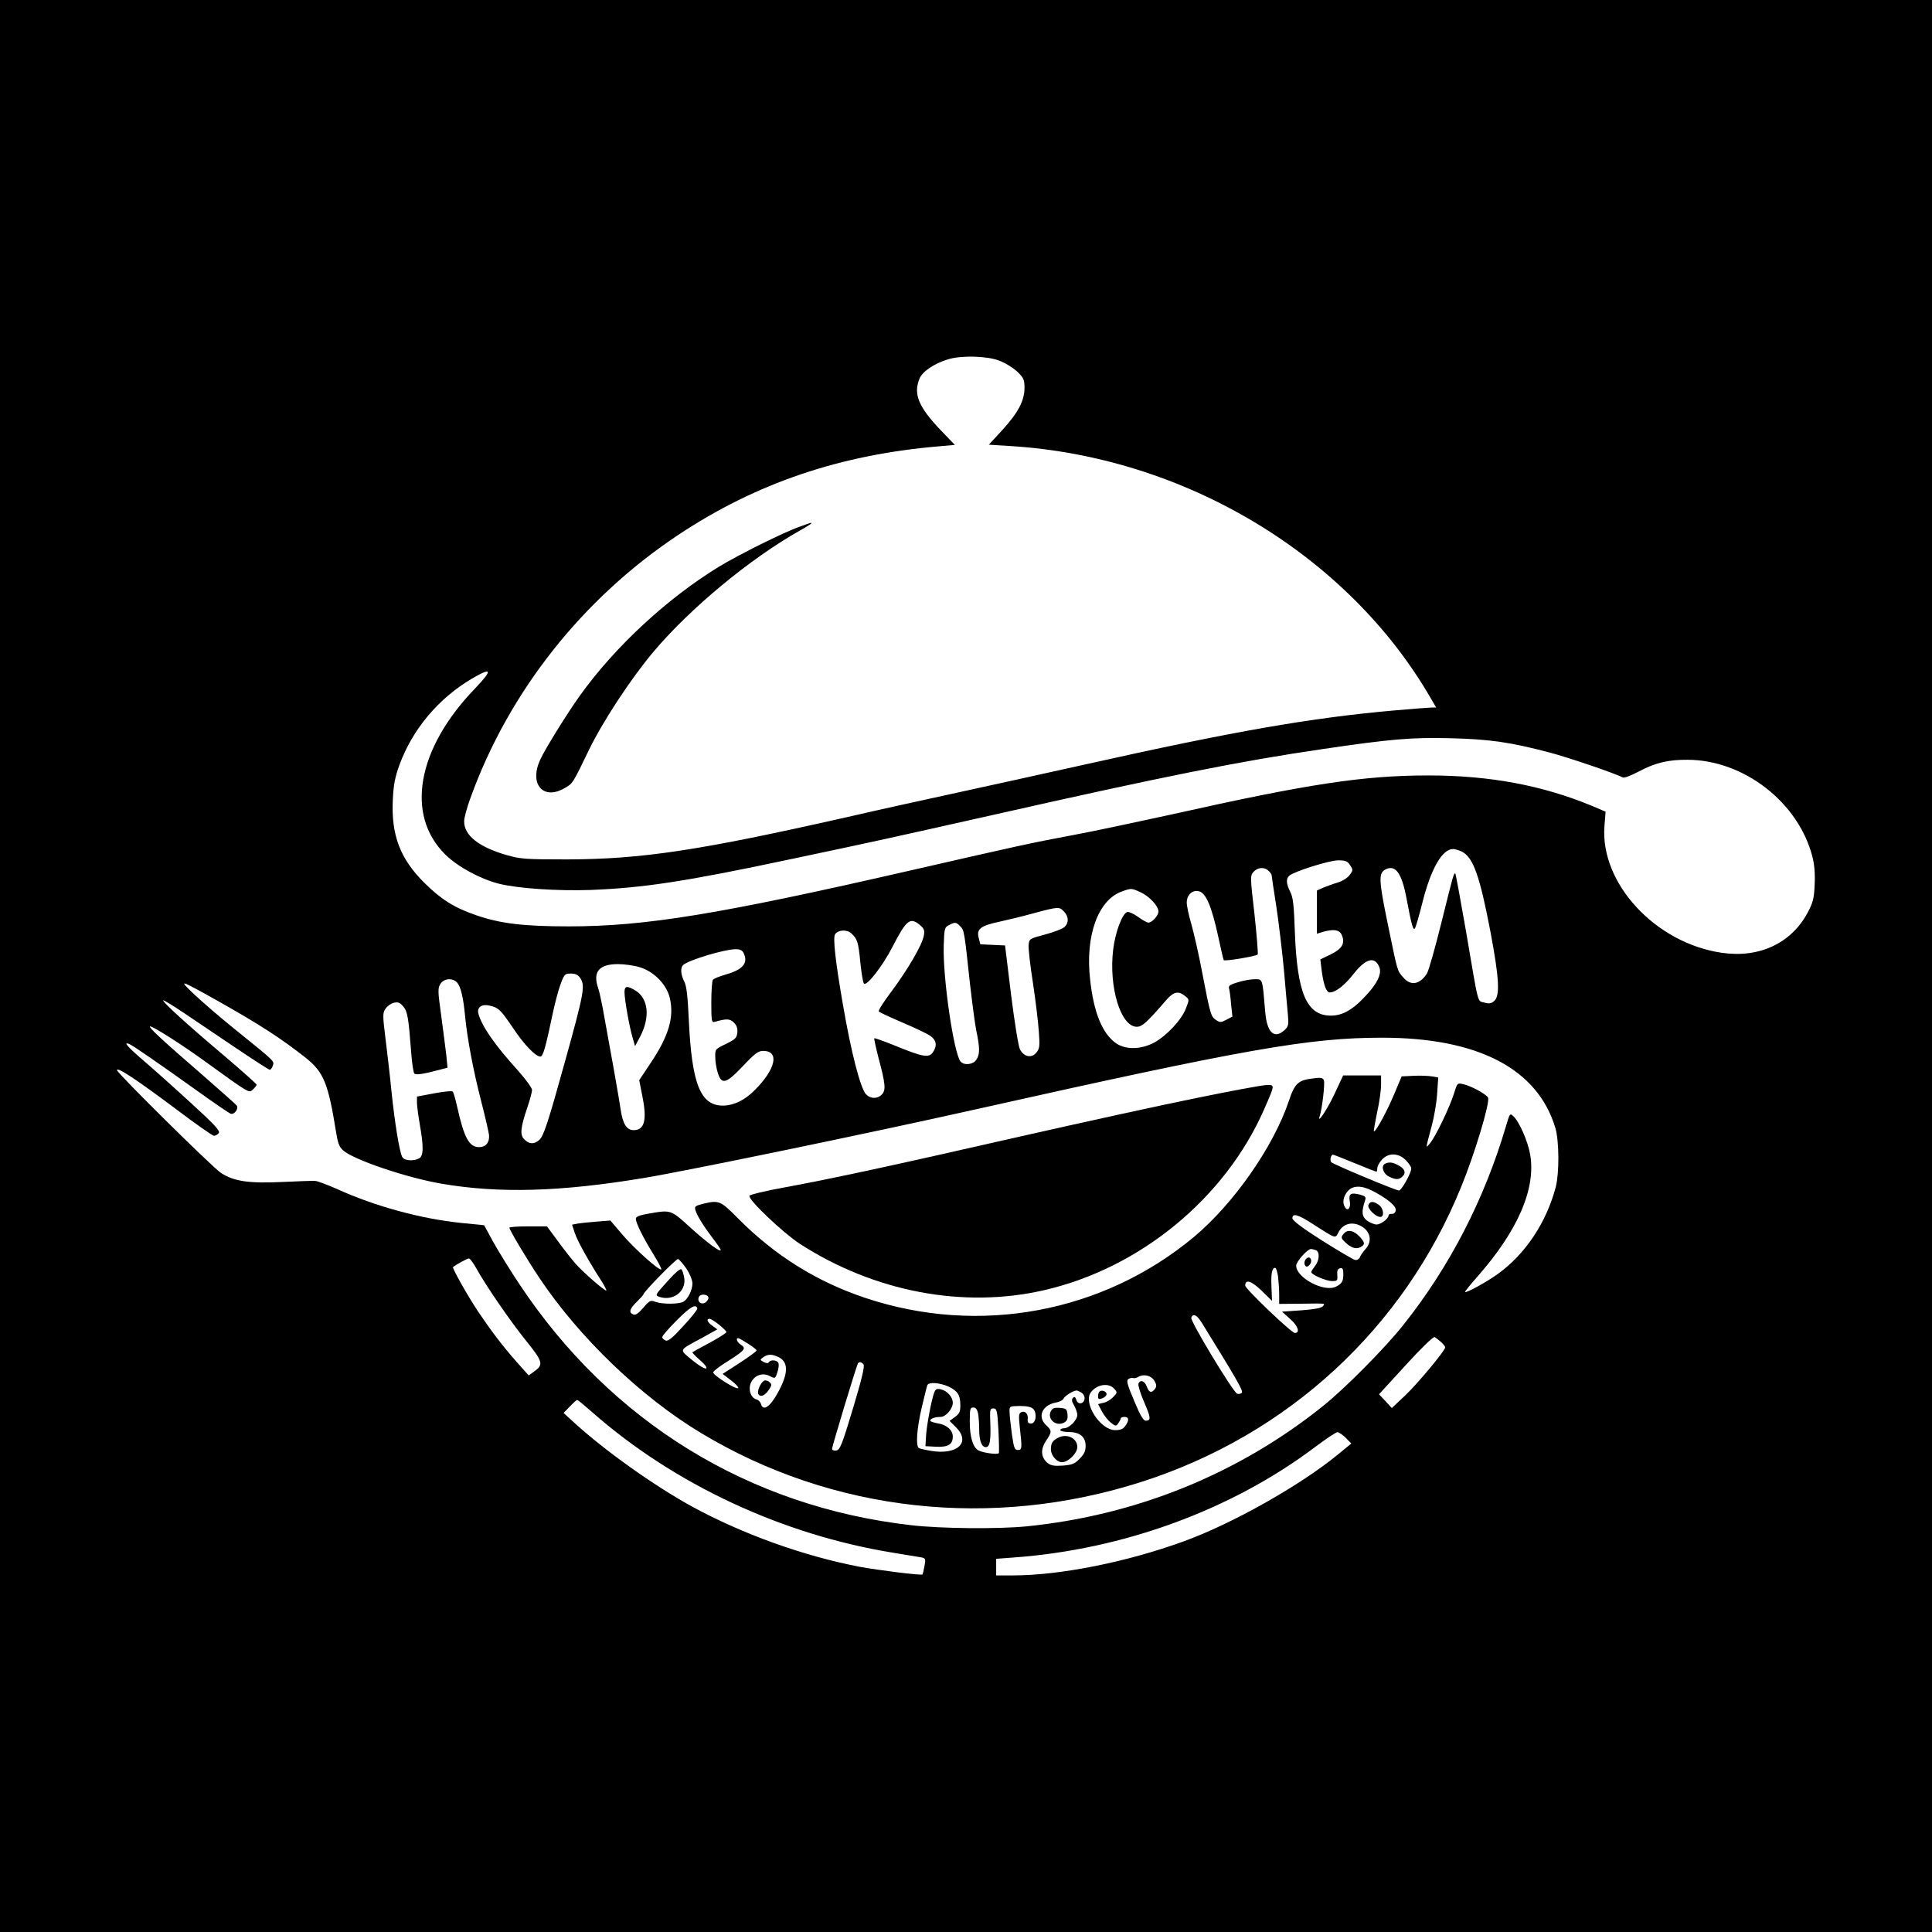 <?xml version="1.0" standalone="no"?>
<!DOCTYPE svg PUBLIC "-//W3C//DTD SVG 20010904//EN"
 "http://www.w3.org/TR/2001/REC-SVG-20010904/DTD/svg10.dtd">
<svg version="1.0" xmlns="http://www.w3.org/2000/svg"
 width="1024pt" height="1024pt" viewBox="0 0 1024 1024"
 preserveAspectRatio="xMidYMid meet">
<g transform="translate(0,1024) scale(0.1,-0.1)"
fill="#000000" stroke="none">
<path d="M0 5120 l0 -5120 5120 0 5120 0 0 5120 0 5120 -5120 0 -5120 0 0
-5120z m5295 3209 c31 -11 74 -38 96 -58 35 -34 39 -43 39 -87 0 -68 -34 -132
-119 -225 l-70 -76 112 -7 c924 -56 1791 -576 2231 -1338 l28 -48 -24 0 c-12
0 -99 -7 -193 -15 -445 -39 -857 -111 -1640 -286 -220 -49 -524 -116 -676
-149 -152 -33 -417 -91 -590 -131 -783 -177 -1087 -223 -1484 -224 -222 0
-246 2 -320 23 -148 43 -225 104 -225 179 0 18 15 74 34 125 203 562 594 1056
1101 1393 414 275 860 426 1388 470 l78 7 -80 83 c-114 121 -141 188 -107 269
15 37 77 79 149 101 68 22 207 19 272 -6z m-2778 -1739 c-307 -318 -370 -670
-156 -880 65 -64 185 -129 284 -154 101 -25 307 -39 485 -33 281 11 505 45
1060 163 460 97 504 107 1070 234 908 205 1308 285 1745 349 364 54 482 64
690 58 203 -5 316 -22 520 -76 99 -26 348 -111 384 -131 9 -5 41 7 85 30 88
47 158 64 261 63 298 -1 587 -226 661 -513 11 -44 15 -91 12 -150 -3 -73 -9
-94 -37 -147 -87 -163 -257 -242 -455 -213 -352 51 -646 369 -622 672 l6 76
-73 31 c-263 109 -543 161 -866 161 -344 0 -639 -45 -1358 -206 -183 -40 -417
-90 -520 -109 -244 -46 -279 -54 -869 -189 -1012 -232 -1403 -296 -1809 -296
-240 0 -364 15 -491 59 -117 40 -186 84 -275 172 -128 127 -176 253 -167 440
4 83 12 121 36 187 70 189 206 350 383 455 108 63 112 48 16 -53z m5232 -864
c60 -32 94 -128 151 -426 46 -245 51 -337 20 -365 -16 -14 -26 -16 -52 -9 -39
11 -29 -26 -98 379 -29 165 -54 302 -56 304 -8 8 -11 -4 -73 -254 -34 -137
-69 -261 -78 -275 -38 -59 -87 -67 -126 -20 -32 37 -28 23 -82 285 -47 228
-49 267 -13 286 54 29 88 -17 114 -159 26 -139 35 -168 44 -151 5 8 23 71 40
139 45 177 104 280 162 280 10 0 32 -7 47 -14z m-593 -72 c16 -24 16 -27 -3
-52 -12 -16 -38 -32 -64 -40 -24 -7 -59 -20 -76 -27 l-33 -15 0 -114 0 -115
32 10 c57 16 87 11 99 -15 20 -44 4 -74 -57 -104 l-56 -27 6 -50 c10 -82 25
-125 44 -125 31 0 78 37 127 99 64 82 113 94 136 34 14 -37 -14 -92 -86 -165
-61 -64 -114 -91 -171 -91 -128 0 -179 118 -191 443 -5 142 -9 182 -24 212
-22 44 -24 71 -5 87 27 23 212 81 258 81 40 0 50 -4 64 -26z m-432 -30 c9 -8
16 -19 16 -23 0 -4 11 -79 25 -167 13 -87 31 -238 40 -334 8 -96 18 -203 21
-236 5 -55 3 -64 -17 -83 -55 -51 -94 -14 -103 95 -15 180 -13 174 -55 174
-21 0 -61 -7 -90 -16 -41 -12 -51 -19 -47 -32 3 -9 8 -47 11 -84 l7 -66 -32
-17 c-29 -15 -34 -15 -55 -1 -27 18 -30 27 -74 256 -17 91 -43 203 -56 250
-14 47 -25 99 -25 116 0 41 30 69 65 60 37 -9 67 -81 101 -236 15 -69 28 -127
30 -129 6 -7 174 21 180 30 3 5 -5 101 -17 214 -23 199 -23 204 -5 224 23 25
58 27 80 5z m-679 -113 c46 -21 95 -73 95 -102 0 -22 -34 -59 -53 -59 -8 0
-33 14 -56 31 -24 17 -49 28 -57 25 -27 -10 -63 -108 -74 -199 -24 -199 40
-409 125 -409 29 0 52 21 156 141 39 45 64 51 100 22 23 -18 23 -18 5 -65 -23
-61 -101 -144 -167 -181 -70 -38 -151 -40 -203 -5 -73 51 -119 162 -138 337
-27 233 42 423 168 468 50 18 51 18 99 -4z m-405 -103 c25 -27 26 -60 1 -82
-10 -9 -56 -27 -102 -39 -82 -22 -84 -23 -87 -55 -2 -17 8 -109 23 -203 14
-93 28 -209 31 -257 6 -77 4 -90 -13 -111 -25 -31 -66 -23 -87 17 -8 15 -29
145 -47 289 l-32 262 -66 3 -65 3 -9 35 c-12 46 11 64 111 85 42 9 124 29 182
45 130 35 135 35 160 8z m-764 -71 c23 -20 26 -29 20 -58 -9 -48 -84 -177
-171 -294 -41 -54 -72 -102 -67 -106 4 -5 61 -31 126 -59 66 -28 133 -60 148
-71 32 -23 36 -53 12 -87 -21 -30 -54 -24 -198 35 -59 24 -110 42 -112 40 -2
-2 8 -48 22 -103 37 -138 40 -171 19 -194 -23 -25 -60 -25 -84 -1 -30 30 -80
222 -125 486 -38 220 -52 344 -40 363 16 24 62 27 86 5 32 -29 38 -47 48 -155
6 -56 14 -106 19 -111 15 -15 98 91 151 194 74 144 94 160 146 116z m213 -6
c21 -21 22 -23 51 -296 12 -104 27 -221 35 -260 19 -89 19 -125 -1 -153 -17
-25 -65 -30 -83 -8 -36 44 -95 447 -89 616 3 89 4 95 28 107 33 17 37 16 59
-6z m-1149 -140 c28 -54 -1 -90 -93 -116 -34 -10 -65 -22 -69 -29 -4 -6 -8
-60 -8 -119 0 -98 2 -108 18 -103 63 18 81 17 102 -4 15 -15 20 -31 18 -53 -3
-28 -10 -35 -60 -60 -57 -27 -58 -28 -57 -70 0 -23 6 -60 13 -82 20 -66 44
-60 133 34 64 68 82 81 108 81 88 0 67 -97 -46 -209 -53 -53 -109 -80 -167
-81 -119 0 -165 113 -181 450 -6 132 -12 183 -24 207 -20 38 -22 77 -4 90 34
27 217 81 274 82 22 1 36 -5 43 -18z m-551 -77 c76 -22 144 -91 161 -163 24
-102 -5 -201 -102 -346 l-60 -90 17 -87 c25 -124 11 -178 -46 -178 -37 0 -58
32 -69 107 -7 51 -56 326 -96 543 -8 41 -18 88 -24 104 -29 85 5 126 105 126
34 0 85 -7 114 -16z m-315 -56 c29 -41 23 -75 -79 -443 -91 -328 -114 -398
-137 -417 -27 -24 -53 -23 -79 3 -24 24 -21 61 17 172 13 39 24 79 24 90 0 10
-33 56 -73 101 -125 138 -191 233 -211 302 -10 34 16 54 59 44 48 -11 58 -21
125 -120 58 -87 119 -150 144 -150 14 0 27 44 66 230 11 52 29 121 41 153 20
54 23 57 55 57 23 0 38 -7 48 -22z m-651 -26 c19 -21 33 -80 42 -177 11 -117
44 -292 85 -450 21 -82 40 -164 42 -181 3 -40 -17 -64 -53 -64 -52 0 -79 49
-115 210 -9 41 -20 79 -24 84 -5 5 -47 1 -99 -9 l-91 -17 0 -32 c0 -17 7 -69
15 -116 21 -119 20 -167 -4 -180 -31 -16 -79 -12 -89 8 -15 27 -40 183 -57
347 -8 83 -23 209 -32 282 -15 121 -15 134 0 156 9 14 28 28 44 32 22 5 32 2
50 -19 23 -27 28 -58 42 -239 4 -59 12 -112 17 -117 9 -9 48 -3 138 21 l38 10
-6 62 c-4 34 -16 129 -27 210 -19 137 -19 150 -4 173 19 29 64 32 88 6z
m-1274 -94 c229 -129 340 -201 472 -305 95 -76 119 -136 160 -392 9 -57 17
-80 36 -97 54 -50 337 -146 524 -178 304 -52 629 -43 1069 30 231 38 1208 240
1765 365 1425 319 1764 379 2150 379 510 0 825 -165 919 -479 20 -69 21 -237
2 -312 -50 -190 -163 -359 -311 -464 -59 -42 -164 -99 -170 -93 -2 2 28 39 67
83 214 244 310 466 278 647 -12 69 -58 174 -89 202 -18 17 -19 15 -40 -56
-113 -383 -297 -741 -541 -1048 -98 -124 -310 -338 -430 -434 -448 -359 -990
-578 -1569 -636 -152 -15 -456 -12 -611 6 -862 98 -1594 549 -2078 1279 -48
72 -109 171 -137 221 l-49 90 -120 12 c-215 22 -458 88 -662 181 -51 22 -102
42 -115 42 -13 1 -94 -2 -179 -6 -172 -8 -252 4 -320 49 -46 31 -550 529 -550
544 0 19 105 -51 311 -205 104 -79 196 -143 203 -143 7 0 19 6 25 14 10 11
-18 42 -146 159 -87 80 -198 179 -248 222 -89 76 -114 105 -81 92 20 -8 149
-97 366 -252 85 -61 163 -114 172 -118 19 -7 44 26 33 43 -4 6 -84 77 -178
159 -215 186 -295 260 -281 261 16 0 172 -99 294 -188 235 -170 229 -166 250
-147 11 10 20 22 20 26 0 4 -73 69 -162 145 -203 171 -340 296 -333 302 2 2
51 -27 107 -65 57 -38 181 -122 276 -186 95 -64 177 -117 182 -117 5 0 12 10
16 22 8 25 15 18 -199 191 -81 65 -179 150 -219 188 -84 80 -80 79 121 -33z
m1374 -1418 c54 -97 184 -286 266 -387 90 -112 93 -126 41 -163 l-28 -20 -64
72 c-75 85 -134 163 -205 268 -55 83 -137 229 -132 234 13 12 76 46 84 46 6 0
23 -23 38 -50z m5115 -393 c12 -11 22 -24 22 -28 0 -17 -144 -190 -210 -253
l-73 -69 -34 37 -34 36 142 155 c82 90 146 152 153 148 6 -3 21 -15 34 -26z
m-4498 -373 c433 -381 1007 -649 1595 -744 72 -12 140 -23 151 -25 19 -4 21
-9 14 -45 -4 -23 -9 -43 -11 -45 -6 -6 -230 22 -329 40 -299 57 -625 174 -894
321 -202 111 -462 297 -621 442 l-58 53 34 35 c18 19 35 34 38 34 4 0 40 -30
81 -66z m3992 -134 l30 -31 -73 -60 c-198 -162 -557 -365 -814 -458 -301 -110
-656 -181 -907 -181 l-88 0 0 44 0 44 93 7 c582 42 1156 253 1598 586 57 43
110 78 117 78 8 1 27 -13 44 -29z"/>
<path d="M4240 7449 c-84 -29 -323 -148 -430 -213 -273 -167 -550 -423 -735
-681 -65 -90 -185 -283 -211 -340 -61 -130 14 -219 129 -152 43 25 41 21 128
201 74 153 224 381 343 522 195 231 512 494 779 644 31 17 57 34 57 36 0 2 -1
4 -2 3 -2 0 -28 -9 -58 -20z"/>
<path d="M3310 4981 c0 -38 26 -185 43 -241 l13 -45 28 53 c53 103 42 200 -26
242 -45 27 -58 25 -58 -9z"/>
<path d="M7076 4448 c-40 -87 -98 -173 -81 -123 13 40 28 172 22 189 -6 14
-15 16 -59 10 -77 -9 -96 -26 -127 -120 -82 -243 -293 -545 -504 -721 -482
-401 -1138 -523 -1738 -323 -259 86 -482 225 -679 424 -92 93 -100 96 -186 75
-39 -10 -44 -14 -38 -33 9 -30 41 -82 91 -148 24 -31 43 -59 43 -63 0 -15 -70
37 -159 117 -106 97 -104 96 -221 76 -51 -9 -70 -16 -70 -28 0 -22 41 -104 94
-189 25 -41 44 -77 41 -79 -9 -10 -143 110 -205 183 l-65 76 -75 -6 c-41 -3
-87 -8 -102 -11 l-26 -5 14 -43 c15 -45 74 -150 137 -248 21 -32 34 -58 30
-58 -13 1 -127 101 -165 145 -19 22 -61 75 -92 118 l-57 77 -99 0 c-55 0 -100
-3 -100 -7 0 -12 93 -168 160 -268 211 -315 537 -628 852 -818 698 -422 1546
-516 2342 -260 774 249 1386 814 1689 1559 72 174 155 449 144 476 -6 17 -92
64 -133 72 -30 7 -30 6 -48 -51 -22 -71 -98 -229 -127 -263 -24 -29 -24 -33
10 95 12 44 25 119 28 167 l6 87 -34 6 c-19 3 -62 5 -97 3 l-63 -3 -39 -93
c-37 -89 -100 -205 -108 -198 -2 2 6 47 17 100 12 53 21 118 21 146 l0 50
-100 0 -101 0 -43 -92z m104 -373 c60 -25 112 -45 115 -45 3 0 5 8 5 19 0 10
11 30 25 45 34 37 87 36 126 -3 16 -16 29 -36 29 -44 0 -25 -52 -117 -65 -117
-17 0 -347 138 -359 150 -9 9 -2 40 9 40 3 0 55 -20 115 -45z m93 -146 c78
-40 128 -81 125 -104 -2 -12 -10 -19 -21 -19 -9 1 -17 -2 -17 -7 0 -18 -41
-49 -64 -49 -13 0 -36 10 -51 21 -27 22 -30 45 -10 106 6 19 2 23 -26 31 -49
13 -62 5 -55 -34 7 -35 -10 -57 -25 -33 -15 23 -10 55 12 83 26 33 73 35 132
5z m-311 -179 c120 -77 115 -75 132 -42 22 43 64 57 109 39 60 -26 75 -84 33
-129 -12 -14 -26 -33 -29 -43 -4 -9 -15 -15 -25 -13 -9 2 -88 48 -175 103
-104 66 -157 106 -157 118 0 29 31 20 112 -33z m12 -136 c22 -8 20 -54 -4 -84
-11 -14 -20 -28 -20 -32 0 -14 79 -48 110 -48 28 0 30 2 28 32 -2 24 2 33 15
36 13 3 17 -3 17 -30 0 -39 -7 -51 -38 -67 -62 -33 -212 46 -212 111 0 21 60
88 78 88 6 0 17 -3 26 -6z m-3336 -98 c18 -27 32 -61 32 -78 0 -36 -24 -84
-49 -98 -25 -13 -112 -13 -147 0 -25 10 -31 8 -64 -31 -26 -30 -41 -41 -53
-36 -26 10 -20 30 18 67 19 19 35 36 35 39 0 13 175 191 184 188 6 -2 26 -25
44 -51z m3136 -42 c3 -26 6 -69 6 -96 l0 -49 113 1 c138 2 132 3 118 -14 -8
-9 -46 -16 -114 -21 l-102 -7 43 -39 c42 -36 54 -74 25 -74 -18 0 -263 234
-263 251 0 36 33 25 87 -27 l55 -54 -3 75 c-3 72 3 100 20 100 5 0 11 -21 15
-46z m-3019 -113 c0 -8 -8 -19 -17 -25 -22 -13 -44 5 -34 29 7 20 51 16 51 -4z
m-59 -56 c2 -5 -31 -47 -74 -93 -58 -64 -81 -82 -94 -77 -10 4 -18 12 -18 18
0 7 35 47 78 90 71 71 100 88 108 62z m2675 -78 c182 -294 220 -360 211 -369
-6 -6 -17 -8 -25 -5 -21 8 -250 386 -243 403 10 25 30 15 57 -29z m-2560 -8
c21 -17 39 -35 39 -39 0 -5 -39 -30 -87 -56 -49 -26 -90 -49 -93 -51 -2 -2 16
-21 40 -42 27 -23 39 -40 33 -44 -7 -4 -40 16 -74 44 -71 59 -75 49 52 118
l81 45 -26 19 c-27 19 -34 37 -15 37 6 0 29 -14 50 -31z m162 -106 c20 -13 37
-27 37 -31 0 -4 -41 -34 -90 -66 l-90 -58 47 -36 c26 -20 41 -38 35 -40 -16
-5 -132 69 -132 84 0 6 33 32 74 57 97 62 103 70 71 91 -25 16 -26 44 -2 29 7
-3 29 -17 50 -30z m157 -68 c54 -28 47 -98 -21 -210 -35 -57 -66 -72 -76 -36
-3 11 -13 21 -24 24 -29 8 -44 50 -30 86 18 41 61 58 100 38 30 -15 30 -15 41
19 7 19 9 41 6 49 -6 17 -42 20 -51 5 -4 -7 -13 -6 -27 1 -21 11 -21 12 -3 25
24 18 49 18 85 -1z m447 -37 c7 -9 -10 -80 -56 -233 -59 -196 -69 -220 -89
-223 -12 -2 -22 2 -22 9 0 12 129 439 137 452 6 11 19 9 30 -5z m1540 -84 c12
-19 14 -30 7 -42 -18 -27 -34 -25 -45 7 -11 32 -36 41 -45 17 -3 -8 10 -51 30
-97 36 -83 38 -99 8 -99 -12 0 -30 31 -61 106 -37 87 -42 107 -30 115 8 5 19
7 25 5 6 -2 17 0 25 5 28 18 68 10 86 -17z m-1090 -33 c49 -23 63 -45 63 -100
0 -33 -5 -44 -28 -61 l-29 -21 34 -34 c80 -80 8 -148 -132 -125 -31 5 -60 12
-65 15 -17 11 -11 102 15 213 14 59 27 113 30 120 7 18 64 14 112 -7z m878
-11 c18 -20 18 -21 -5 -45 -12 -13 -35 -27 -51 -30 l-29 -7 20 -38 c11 -21 32
-48 47 -60 26 -20 28 -20 40 -4 7 10 13 21 13 26 0 4 9 8 20 8 24 0 26 -18 4
-48 -11 -16 -25 -22 -53 -22 -80 0 -173 146 -128 202 32 41 93 50 122 18z
m-171 -23 c10 -7 17 -22 14 -33 -5 -27 -35 -30 -43 -4 -5 16 -10 19 -18 11 -8
-8 -7 -19 6 -40 9 -16 17 -39 17 -50 0 -28 -43 -71 -70 -71 -11 0 -20 -4 -20
-10 0 -5 20 -10 44 -10 59 0 90 -25 90 -74 0 -28 -8 -44 -32 -68 -26 -27 -40
-32 -89 -36 -46 -3 -63 0 -81 14 -35 30 -38 72 -8 117 32 47 32 54 1 83 -48
44 -22 106 50 120 20 3 39 13 42 21 6 14 50 42 69 43 5 0 18 -6 28 -13z m-258
-84 c22 -23 15 -78 -11 -78 -14 0 -19 6 -18 20 4 29 -12 49 -32 41 -15 -6 -17
-15 -10 -79 13 -116 12 -122 -10 -122 -18 0 -21 11 -32 85 -6 47 -12 99 -12
116 -1 31 -1 31 54 32 37 0 60 -5 71 -15z m-292 -24 c3 -17 6 -56 6 -86 0 -59
13 -93 35 -93 21 0 27 32 24 123 -3 76 -2 82 16 82 18 0 21 -9 27 -115 3 -63
4 -118 2 -122 -6 -9 -81 1 -107 14 -30 15 -47 71 -47 153 0 67 2 75 19 75 13
0 20 -10 25 -31z"/>
<path d="M7343 4073 c-25 -10 -14 -52 17 -68 37 -19 55 -19 74 0 20 20 11 42
-25 60 -29 15 -45 17 -66 8z"/>
<path d="M7253 3853 c-7 -18 38 -63 63 -63 23 0 17 47 -8 64 -29 21 -47 20
-55 -1z"/>
<path d="M7126 3705 c-21 -21 -20 -28 7 -52 30 -28 55 -35 78 -23 25 14 24 23
-3 54 -31 33 -62 41 -82 21z"/>
<path d="M6921 3566 c-16 -20 -3 -50 15 -35 16 13 18 35 5 43 -5 3 -14 0 -20
-8z"/>
<path d="M3537 3448 c-66 -73 -66 -73 -41 -82 71 -23 140 28 131 98 -3 21 -10
43 -15 48 -6 6 -34 -18 -75 -64z"/>
<path d="M4052 2923 c-19 -7 -42 -57 -32 -73 11 -17 35 -7 56 25 15 22 15 28
3 39 -8 8 -20 11 -27 9z"/>
<path d="M4951 2858 c-14 -38 -41 -179 -43 -233 l-3 -50 56 -3 c64 -3 89 12
89 54 0 34 -33 63 -80 70 -22 4 -40 10 -40 14 0 11 26 20 55 20 28 0 65 43 65
75 0 30 -29 63 -62 71 -23 5 -29 2 -37 -18z"/>
<path d="M5827 2864 c-4 -4 -7 -15 -7 -25 0 -15 4 -17 23 -10 12 5 22 14 22
22 0 15 -27 24 -38 13z"/>
<path d="M5570 2761 c-22 -42 27 -84 70 -61 16 9 20 19 18 43 -3 29 -7 32 -40
35 -29 2 -39 -1 -48 -17z"/>
<path d="M5605 2618 c-27 -15 -35 -28 -35 -60 0 -32 31 -68 59 -68 33 0 81 48
81 80 0 49 -58 75 -105 48z"/>
<path d="M6340 4420 c-184 -37 -603 -129 -930 -203 -697 -159 -996 -223 -1249
-270 -102 -18 -187 -39 -189 -45 -7 -21 179 -197 268 -255 394 -254 866 -344
1295 -245 508 117 958 487 1165 958 58 133 58 130 13 129 -21 0 -189 -31 -373
-69z"/>
</g>
</svg>
